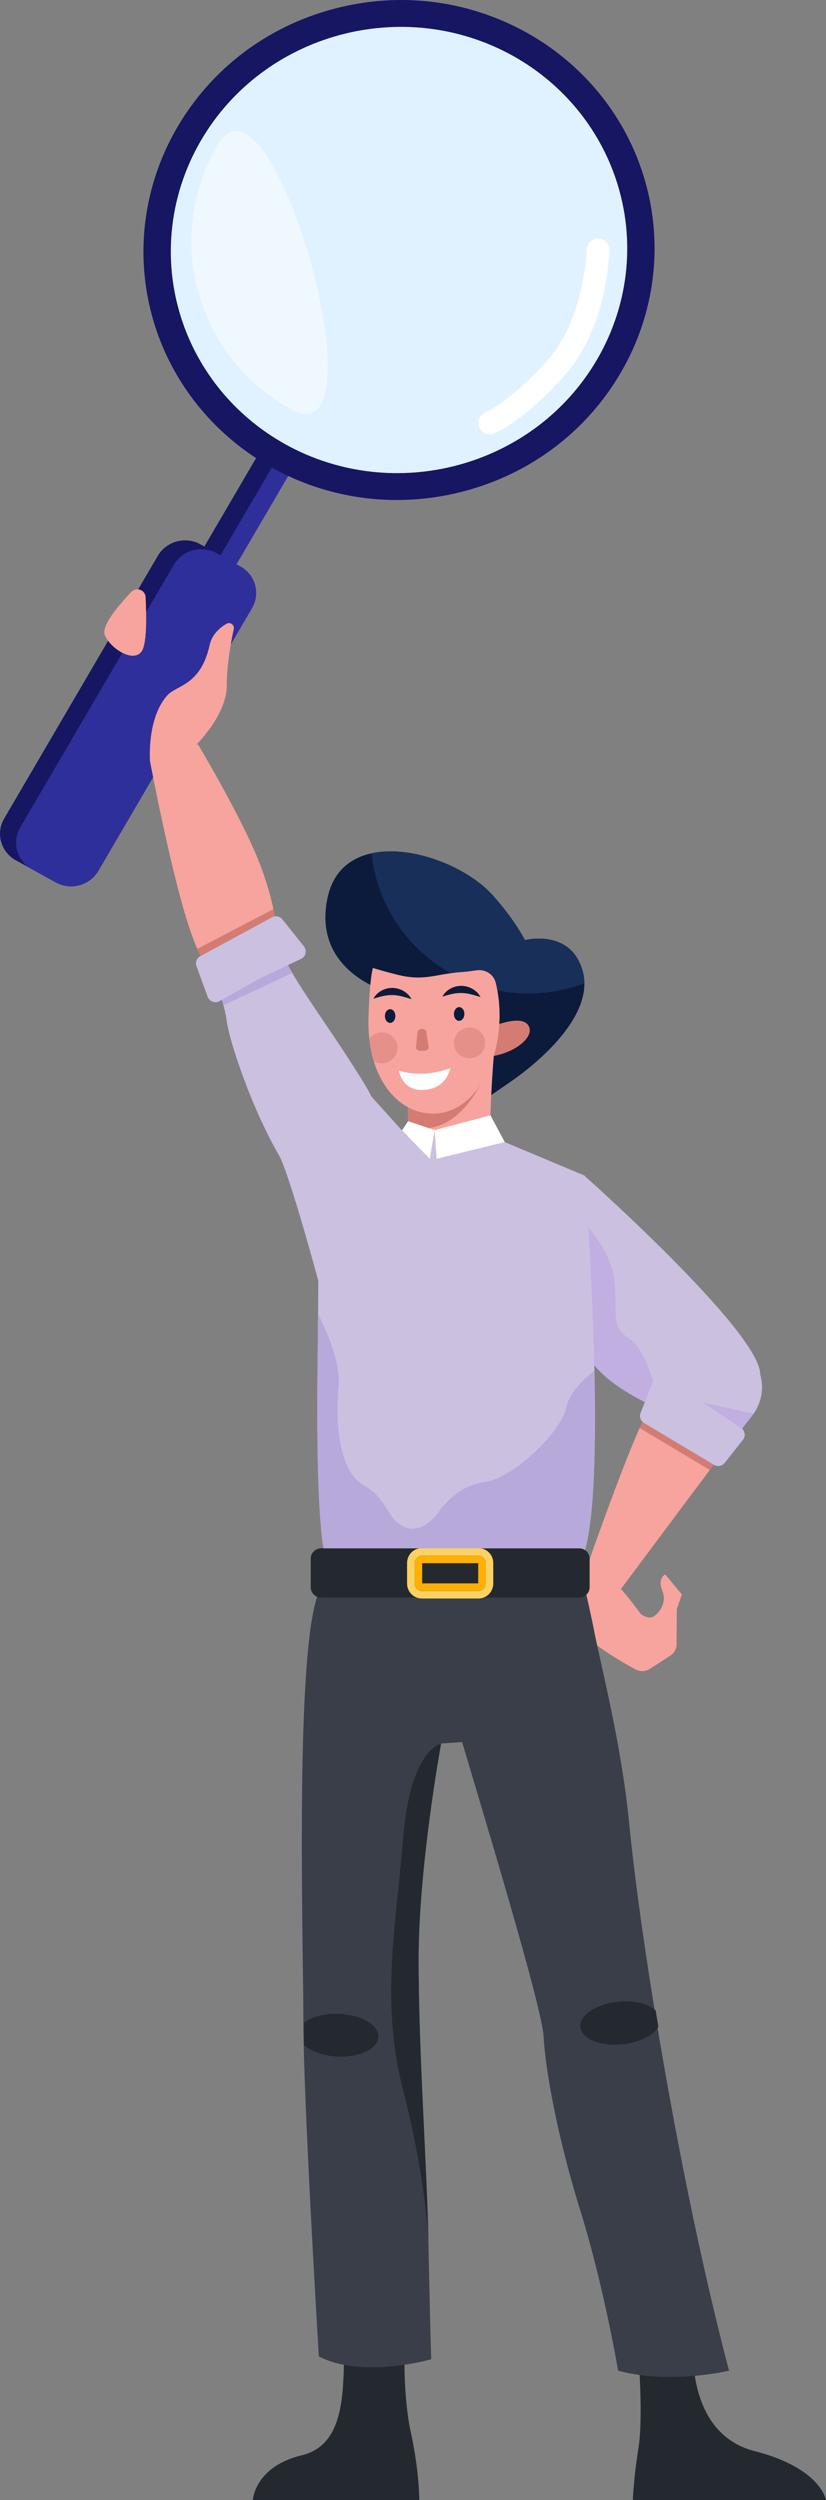 <svg xmlns="http://www.w3.org/2000/svg" viewBox="0 0 362.25 1096.06">
  <rect x="0" y="0" width="362.25" height="1096.06" fill="#808080" stroke="none"/>
  <defs>
    <style>
      .cls-1 {
        fill: #161663;
      }

      .cls-2 {
        fill: #fff;
      }

      .cls-3 {
        fill: #f6a49d;
      }

      .cls-4 {
        fill: #fbd163;
      }

      .cls-5 {
        fill: #3a3e49;
      }

      .cls-6 {
        fill: #ffb000;
      }

      .cls-7 {
        fill: #e0f2ff;
      }

      .cls-8 {
        fill: #b8a9db;
      }

      .cls-9 {
        fill: #24292f;
      }

      .cls-10 {
        fill: #f0f8ff;
      }

      .cls-11 {
        fill: #d47c74;
      }

      .cls-12 {
        fill: #e59089;
      }

      .cls-13 {
        fill: #172f59;
      }

      .cls-14 {
        fill: #2f2f9b;
      }

      .cls-15 {
        fill: #0c1b3c;
      }

      .cls-16 {
        fill: #c0afe0;
      }

      .cls-17 {
        fill: #cbc0e0;
      }
    </style>
  </defs>
    <g>
      <path class="cls-15" d="m256.29,431.07c.18,17.22-20.18,34.78-32.57,43.32l-13.68,9.41-39.85-48.85s-33.59-8.87-26.5-41.53c2.46-11.37,9.89-17.27,19.24-19.32,17.54-3.85,41.88,5.84,53.19,18.43,9.61,10.7,14.11,19.63,14.11,19.63,0,0,20.1-5.22,25.32,13.59.49,1.76.73,3.54.75,5.33Z"/>
      <path class="cls-3" d="m178.24,507.89c1.93,8.14,31.77.47,38.04-.1.32-.03.46-.4.25-.64,0,0,0,0,0,0-2.56-3.05-1.23-26.87-.4-38.65.28-3.96.5-6.56.5-6.56l-38.07,13.69s.33,9.74.46,17.64c.08,4.68.08,8.71-.09,9.69-.22,1.24-1,3.61-.68,4.95Z"/>
      <path class="cls-11" d="m178.56,475.62s.33,9.74.46,17.64c2.54.84,5.23,1.51,8.04,1.35,20.17-1.2,29.57-32.67,29.57-32.67l-38.07,13.69Z"/>
      <path class="cls-11" d="m206.27,460.41c1.25,3.3,8.07,3.82,15.24,1.17,7.17-2.66,11.6-7.28,10.73-10.79-1.15-4.65-8.07-3.82-15.24-1.17-7.17,2.66-11.98,7.49-10.73,10.79Z"/>
      <path class="cls-13" d="m256.29,431.07c-5.59,2.1-11.54,3.52-17.76,4.13-37.9,3.74-71.7-23.6-75.6-61.11,17.54-3.85,41.88,5.84,53.19,18.43,9.61,10.7,14.11,19.63,14.11,19.63,0,0,20.1-5.22,25.32,13.59.49,1.76.73,3.54.75,5.33Z"/>
      <path class="cls-3" d="m219.09,445.98c-.36,23.58-12.92,42.48-29.39,42.24-11.99-.18-21.61-9.15-25.82-23.12-.9-2.99-1.56-6.22-1.93-9.64-.28-2.54-.41-5.18-.36-7.91.12-7.55.74-18.84,1.95-23.19,2.24.71,5.56,1.66,10.39,2.89,12.48,3.17,16.72-.34,29.26-1.14,2.03-.13,4.18-.52,6.18-.75,3.7-.42,7.15,1.93,8.04,5.51,1.16,4.71,1.76,9.8,1.68,15.11Z"/>
      <g>
        <path class="cls-2" d="m174.87,469.33s9.67,3.74,22.63-1.03c0,0-1.62,9.92-13.2,9.53-8.07-.27-9.43-8.5-9.43-8.5Z"/>
        <path class="cls-11" d="m186.1,460.64l-1.69.05c-1.14.03-2.06-.7-1.97-1.58l.66-6.63c.08-.77.89-1.37,1.89-1.4h0c1-.03,1.85.53,1.97,1.29l1.03,6.59c.14.87-.74,1.66-1.88,1.69Z"/>
        <path class="cls-15" d="m203.66,444.56c-.02,1.66-1.05,3-2.32,2.99-1.26-.01-2.28-1.37-2.26-3.03.02-1.66,1.05-3,2.32-2.99,1.26.01,2.28,1.37,2.26,3.03Z"/>
        <path class="cls-15" d="m194.07,436.93s.11-.3.41-.75c.29-.45.78-1.06,1.48-1.67.35-.31.76-.6,1.23-.89.46-.28.98-.53,1.54-.76.57-.19,1.16-.41,1.79-.49.63-.14,1.28-.15,1.93-.16.65-.02,1.3.13,1.93.22.62.14,1.21.36,1.77.56.54.25,1.04.54,1.5.81.46.27.83.63,1.19.92.35.3.66.59.88.89.24.28.43.55.58.77.31.44.45.71.45.71,0,0-.32-.06-.82-.21-.25-.07-.56-.15-.88-.27-.32-.13-.71-.2-1.11-.31-.41-.1-.81-.26-1.26-.35-.45-.09-.91-.2-1.37-.31-.48-.05-.96-.14-1.44-.21-.49,0-.98-.12-1.47-.08-.49,0-.98-.02-1.47.04-.49,0-.97.1-1.44.15-.47.08-.93.15-1.38.26-.44.1-.87.19-1.26.31-.8.2-1.48.42-1.98.57-.5.16-.79.26-.79.26Z"/>
        <path class="cls-15" d="m173.39,445.46c-.02,1.66-1.05,3-2.32,2.99-1.26-.01-2.28-1.37-2.26-3.03.02-1.66,1.05-3,2.32-2.99,1.26.01,2.28,1.37,2.26,3.03Z"/>
        <path class="cls-15" d="m163.8,437.84s.11-.3.41-.75c.29-.45.78-1.06,1.48-1.67.35-.31.76-.6,1.23-.89.46-.28.98-.53,1.54-.76.57-.19,1.16-.41,1.79-.49.63-.14,1.28-.15,1.93-.16.65-.02,1.3.13,1.93.22.62.14,1.21.36,1.77.56.54.25,1.04.54,1.5.81.46.27.83.63,1.19.92.35.3.66.59.88.89.24.28.43.55.58.77.31.44.45.71.45.71,0,0-.32-.06-.82-.21-.25-.07-.56-.15-.88-.27-.32-.13-.71-.2-1.11-.31-.41-.1-.81-.26-1.26-.35-.45-.09-.91-.2-1.37-.31-.48-.05-.96-.14-1.44-.21-.49,0-.98-.12-1.47-.08-.49,0-.98-.02-1.47.04-.49,0-.97.1-1.44.15-.47.08-.93.15-1.38.26-.44.1-.87.19-1.26.31-.8.2-1.48.42-1.98.57-.5.16-.79.26-.79.26Z"/>
        <path class="cls-12" d="m212.74,457.07c.1,3.73-2.87,6.84-6.63,6.94-3.77.1-6.91-2.84-7.01-6.57-.1-3.73,2.87-6.84,6.63-6.94,3.77-.1,6.91,2.84,7.01,6.57Z"/>
        <path class="cls-12" d="m174.33,459.18c.11,3.73-2.86,6.84-6.63,6.95-1.4.04-2.72-.35-3.82-1.03-.9-2.99-1.56-6.22-1.93-9.64,1.2-1.68,3.15-2.78,5.38-2.84,3.76-.1,6.9,2.84,7.01,6.57Z"/>
      </g>
    </g>
    <path class="cls-3" d="m280.54,626.01c-8.53,18.92-23.59,62.18-23.59,62.19-2.15,3.99-6.02,12.78-4.69,22.58.86,6.39,18.77,16.94,26.39,21.09,2.02,1.1,4.49,1,6.42-.25l8.87-5.75c2-1.3,3.08-3.62,2.77-5.97l.12-14.37,2.21-6.5-7.3-8.78s-3.52,1.55-1.24,7.23c2.28,5.68-2.15,10.41-4.24,11.4-2.09.99-5.18-1.22-5.18-1.22h0c-1.6-2.19-5.15-6.96-8.76-11.05l38.99-52.2c-.11-.04-.22-.1-.31-.16l-30.47-18.23Z"/>
    <g>
      <path class="cls-9" d="m280,1033.09s2.16,26.81,0,40.21c-2.16,13.4-2.46,22.76-2.46,22.76h84.71s-2.16-14.03-31.42-21.51c-29.26-7.48-26.8-44.58-26.8-44.58l-24.03,3.12Z"/>
      <path class="cls-9" d="m177.42,1029.97s-.72,20.55,2.77,36.47c3.7,16.83,3.7,29.61,3.7,29.61h-73.01s.78-14.65,21.49-19.64c20.71-4.99,17.63-32.42,18.86-48.94,1.23-16.52,26.18,2.49,26.18,2.49Z"/>
      <path class="cls-5" d="m319.74,1039.32s-6.12,1.47-15.02,2.27c-6.91.62-15.49.83-24.2-.37-3.16-.43-6.33-1.05-9.45-1.91,0,0-6.16-36.78-16.64-70.45-10.47-33.67-15.4-62.97-16.02-76.06-.62-13.09-28.96-105.99-35.74-129.05l-9.24.62s-9.86,53.62-9.86,94.76,3.7,91.02,4.31,123.44c.62,32.42,1.23,51.75,1.23,51.75,0,0-4.79,1.38-11.76,2.42-7.42,1.1-17.31,1.81-26.53.03-3.86-.74-7.61-1.93-11-3.7,0,0-5.86-97.1-6.68-138.75-.06-3.13-.09-5.94-.09-8.38,0-.46,0-.95,0-1.45-.08-29.02-2.55-119.96,2.42-164.79,1.39-12.69,3.39-21.68,6.21-24.54,11.69-11.83,114.43-.67,114.43-.67,0,0,3.49,15.48,3.99,18.17,3.33,17.56,12.35,50.96,15.88,87.24,1.9,19.49,5.64,47.42,10.75,79.08.39,2.38.78,4.78,1.18,7.2,8.06,48.8,19.2,105.34,31.81,153.12Z"/>
      <path class="cls-9" d="m183.58,859.15c0,41.15,3.7,91.02,4.31,123.44,0,0-.92-26.82-11.06-66.08-10.14-39.26-3.11-72.32,0-110.97,3.11-38.65,16.61-41.15,16.61-41.15,0,0-9.86,53.62-9.86,94.76Z"/>
    </g>
    <path class="cls-9" d="m165.97,893.05c-.24,5.18-8.31,9.01-18.02,8.56-6.19-.29-11.55-2.25-14.57-4.97-.06-3.1-.09-5.89-.09-8.3,0-.46,0-.94,0-1.43,3.15-2.7,8.96-4.35,15.53-4.05,9.71.45,17.39,5.02,17.15,10.2Z"/>
    <path class="cls-9" d="m288.73,888.57c-2.15,3.78-8.29,6.93-15.78,7.69-9.68.98-17.93-2.41-18.45-7.57-.51-5.16,6.91-10.13,16.58-11.11,7.08-.71,13.4.91,16.48,3.85.38,2.36.77,4.74,1.17,7.14Z"/>
    <g>
      <path class="cls-9" d="m258.59,683.36v12.46c0,1.31-.55,2.49-1.44,3.32-.83.8-1.95,1.28-3.2,1.28h-113.05c-.64,0-1.24-.13-1.79-.36,0,0-.01.01-.01,0-1.67-.69-2.83-2.33-2.83-4.24v-12.46c0-2.54,2.07-4.59,4.63-4.59h113.05c.95,0,1.84.28,2.57.77,1.24.82,2.06,2.22,2.06,3.81Z"/>
      <path class="cls-4" d="m209.82,700.8h-24.79c-3.59,0-6.5-2.92-6.5-6.5v-9.1c0-3.59,2.92-6.5,6.5-6.5h24.79c3.59,0,6.5,2.92,6.5,6.5v9.1c0,3.59-2.92,6.5-6.5,6.5Zm-24.79-18.8c-1.76,0-3.2,1.43-3.2,3.2v9.1c0,1.76,1.43,3.2,3.2,3.2h24.79c1.76,0,3.2-1.43,3.2-3.2v-9.1c0-1.76-1.43-3.2-3.2-3.2h-24.79Z"/>
      <path class="cls-6" d="m209.83,697.48h-24.81c-1.76,0-3.2-1.43-3.2-3.2v-9.08c0-1.76,1.43-3.2,3.2-3.2h24.81c1.76,0,3.2,1.43,3.2,3.2v9.08c0,1.76-1.43,3.2-3.2,3.2Zm-24.69-3.31h24.58v-8.85h-24.58v8.85Z"/>
    </g>
    <g>
      <g>
        <polygon class="cls-1" points="129.31 203.62 103.7 247.4 89.63 239.6 115.24 195.82 129.31 203.62"/>
        <path class="cls-1" d="m110.5,266.62l-67.36,115.15c-3.77,6.45-12.15,8.72-18.71,5.08l-17.54-9.73c-6.56-3.64-8.83-11.81-5.06-18.26l67.36-115.15c3.77-6.45,12.15-8.72,18.71-5.08l17.54,9.73c6.56,3.64,8.83,11.81,5.06,18.26Z"/>
        <path class="cls-14" d="m110.5,266.62l-67.36,115.15c-3.77,6.45-12.15,8.72-18.71,5.08l-10.5-5.82c-6.56-3.64-8.83-11.81-5.06-18.26l67.36-115.15c3.77-6.45,12.15-8.72,18.71-5.08l1.74.96,25.61-43.78,7.03,3.9-25.61,43.78,1.74.96c6.56,3.64,8.83,11.81,5.06,18.26Z"/>
      </g>
      <g>
        <ellipse class="cls-7" cx="174.99" cy="109.6" rx="106.13" ry="103.64" transform="translate(-14.3 27.12) rotate(-8.52)"/>
        <path class="cls-10" d="m127.64,179.4c-41.68-23.11-56.07-75.01-32.14-115.92,23.93-40.91,73.83,139.02,32.14,115.92Z"/>
        <path class="cls-1" d="m280.52,72.01c-8.94-24.45-26.61-44.98-49.72-57.8C204.83-.18,174.62-3.79,145.72,4.06c-28.9,7.83-53.01,26.19-67.92,51.66-16.35,27.95-19.39,61.3-8.35,91.47,8.05,21.97,23.12,40.75,42.85,53.64,2.24,1.47,4.53,2.85,6.89,4.16,2.36,1.31,4.75,2.53,7.17,3.66,24.26,11.3,51.62,13.63,77.9,6.5,28.9-7.83,53.01-26.18,67.92-51.66,16.35-27.94,19.39-61.28,8.33-91.47Zm-155.36,122.77c-20.64-11.44-36.41-29.78-44.4-51.61-9.87-26.96-7.16-56.74,7.45-81.7C115.68,14.51,176.97-2.11,224.83,24.42c20.64,11.46,36.41,29.78,44.4,51.62,9.87,26.95,7.16,56.73-7.45,81.69-27.47,46.97-88.76,63.6-136.62,37.06Z"/>
        <path class="cls-2" d="m214.82,190.41c-1.98,0-3.85-1.18-4.64-3.13-1.03-2.56.2-5.47,2.76-6.51.08-.04,11.59-4.99,27.66-23.39,15.88-18.2,16.65-47.58,16.66-47.88.06-2.76,2.35-4.94,5.1-4.9,2.76.06,4.95,2.34,4.9,5.1-.03,1.35-.87,33.35-19.12,54.25-17.84,20.44-30.9,25.87-31.44,26.09-.61.25-1.25.37-1.87.37Z"/>
      </g>
    </g>
    <path class="cls-17" d="m334.16,607.27c-.02-.44-.05-.88-.1-1.31-.05-.48-.12-.96-.21-1.43-.08-.47-.17-.93-.28-1.39-.07-.22-.12-.46-.18-.68v-.02c-.06-17.97-72.54-82.95-76.87-86.81,0,0,0,0,0,0-.01-.13-.01-.18-.01-.18l-40.85-17.14-.54.2-2.9,1.08c-6.35,2.39-13.06,2.93-19.7,2.08-2.11-.26-4.22-.66-6.3-1.2-2.43-.6-4.82-1.39-7.15-2.31-.25-.1-.49-.19-.73-.3h0s-15.42-17.08-15.42-17.08h0c-.98-1.98-2.17-4.12-3.6-6.44-11.79-19.15-24.57-36.37-31.15-47.79-.7-1.22-1.33-2.36-1.88-3.45l5.28-2.5.43-.2c2.1-.99,2.73-3.65,1.31-5.48,0,0-.01-.02-.02-.03l-6.21-7.77-3.23-4.04c-.93-1.17-2.46-1.63-3.83-1.22-.28.06-.53.16-.77.3l-31.4,17.02h-.01c-1.62.88-2.32,2.8-1.64,4.49l4.91,13.43s.01.04.03.06c.73,1.73,2.67,2.6,4.44,2.04.16-.04.34-.1.5-.18l1.21-.68c1.04,3.31,1.83,6.8,1.98,8.21,1.06,9.72,11.51,40.38,23.64,60.92h0c5.48,12.41,16.34,52.77,16.69,54.1,0,0,0,0,0,0-.02,4.98-.06,9.84-.09,14.5-.06,6.96-.12,13.46-.18,19.18-.31,23.7-.22,48.08.83,65.86.37,6.29.85,11.75,1.48,16.07.08.54.17,1.06.29,1.57h112.07c.95,0,1.84.28,2.57.77,4.2-14.58,4.8-46.61,4.14-78.54-.02-.82-.03-1.64-.06-2.47.06.07.11.14.17.21.02.03.04.06.08.1,4.61,5.43,11.2,9.94,17.1,13.28.85.48,1.7.94,2.51,1.38.8.42,1.57.81,2.31,1.18l-1.9,4.8c-.55,1.38-.18,2.92.86,3.89.19.2.41.37.65.51l30.64,18.32h.01c1.58.95,3.61.59,4.74-.85l8-10.09s.03-.03.04-.05c1.15-1.5.92-3.6-.45-4.83l4.35-5.57c.27-.34.52-.68.77-1.04,2.5-3.62,3.67-7.72,3.67-11.74,0-.26,0-.52-.01-.78Z"/>
    <polygon class="cls-17" points="185.21 501.65 190.4 495.58 193.2 503.64 185.21 501.65"/>
    <path class="cls-3" d="m63.86,261.78c-.16-3.17-4.07-4.59-6.27-2.28-5.69,5.97-13.32,15.02-11.62,18.98,2.65,6.17,13.01,12.45,16.34,6.79,2.12-3.61,1.95-15.41,1.55-23.5Z"/>
    <polygon class="cls-2" points="221.36 500.69 215.1 488.95 190.63 495.46 191.51 508 221.36 500.69"/>
    <polygon class="cls-2" points="178.99 491.54 190.63 495.46 188.47 508 176.27 495.58 178.99 491.54"/>
    <path class="cls-16" d="m282.78,614.68l3.65-9.22s.01-.02.01-.03c0,0,0,0,0,0-2.4-7.86-6.28-15.84-9.87-18.19-8.91-5.83-5.67-7.82-7.02-24.68-.8-9.96-6.78-18.88-11.54-24.52h0c.94,15.79,2.08,37.99,2.61,60.48.06.08.11.16.17.23.02.03.04.06.08.1,4.61,5.43,11.2,9.94,17.1,13.28.85.48,1.7.94,2.51,1.38.8.42,1.56.81,2.31,1.18h0Z"/>
    <path class="cls-16" d="m308.37,614.9l16.6,11.17c.15.1.29.21.41.33l4.35-5.57c.27-.34.52-.68.77-1.04l-22.13-4.89Z"/>
    <path class="cls-11" d="m282.39,623.9c-.24-.14-.45-.31-.64-.51-.39.85-.79,1.72-1.2,2.62l30.47,18.23c.1.06.21.12.31.16l1.71-2.18-30.64-18.32Z"/>
    <path class="cls-11" d="m313.03,642.22l-30.64-18.32"/>
    <path class="cls-8" d="m114,428.93l-16.7,9.38c.28.99.46,1.81.62,2.45l16.21-7.56,14.03-6.65c-.7-1.22-1.33-2.36-1.88-3.45l-12.28,5.83Z"/>
    <path class="cls-3" d="m83.66,408.62c.91,2.57,1.77,4.84,2.62,6.89h0c.07.19.15.36.22.53l33.43-17.44c-.06-.28-.11-.54-.18-.82-1.24-5.46-3-11.8-5.99-19.54-7.51-19.41-26.92-51.91-26.92-51.91l-.82.29c3.41-3.55,13.46-14.95,13.43-26.05-.02-9.06,1.86-19.19,3.07-24.78.4-1.84-1.62-3.28-3.24-2.3-2.87,1.72-6.3,4.64-7.29,9.13-4.03,18.3-14.64,17.55-18.85,22.48-8.88,10.39-7.34,28.72-7.34,28.72l.07-.02-.06.02s9.66,51.43,17.86,74.79Z"/>
    <path class="cls-11" d="m119.76,397.78c.06.28.12.54.18.82l-33.43,17.44c.46,1.1.91,2.15,1.35,3.13l31.37-17c.24-.13.5-.23.77-.3.2-.06.4-.09.6-.12-.26-1.28-.53-2.59-.84-3.97Z"/>
    <path class="cls-8" d="m141.6,677.2c.08.54.17,1.06.29,1.57h112.07c.95,0,1.83.28,2.57.77,4.2-14.58,4.82-46.6,4.14-78.53-4.18,3.14-10.91,9.14-12.27,16.05-2.01,10.17-22.75,30.79-35.65,32.63-9.95,1.41-16.75,7.72-21.27,14.44,0,0-.01.02-.02.02-2.84,3.28-7.7,7.41-13.12,5.65-8.53-2.79-8.02-12.53-18.75-18.59-10.74-6.08-12.64-26.58-11.12-43.27.92-10.1-4.54-23.13-9-31.84-.06,6.96-.12,13.46-.18,19.18-.31,23.7-.22,48.08.83,65.86.37,6.29.85,11.75,1.48,16.07Z"/>
</svg>